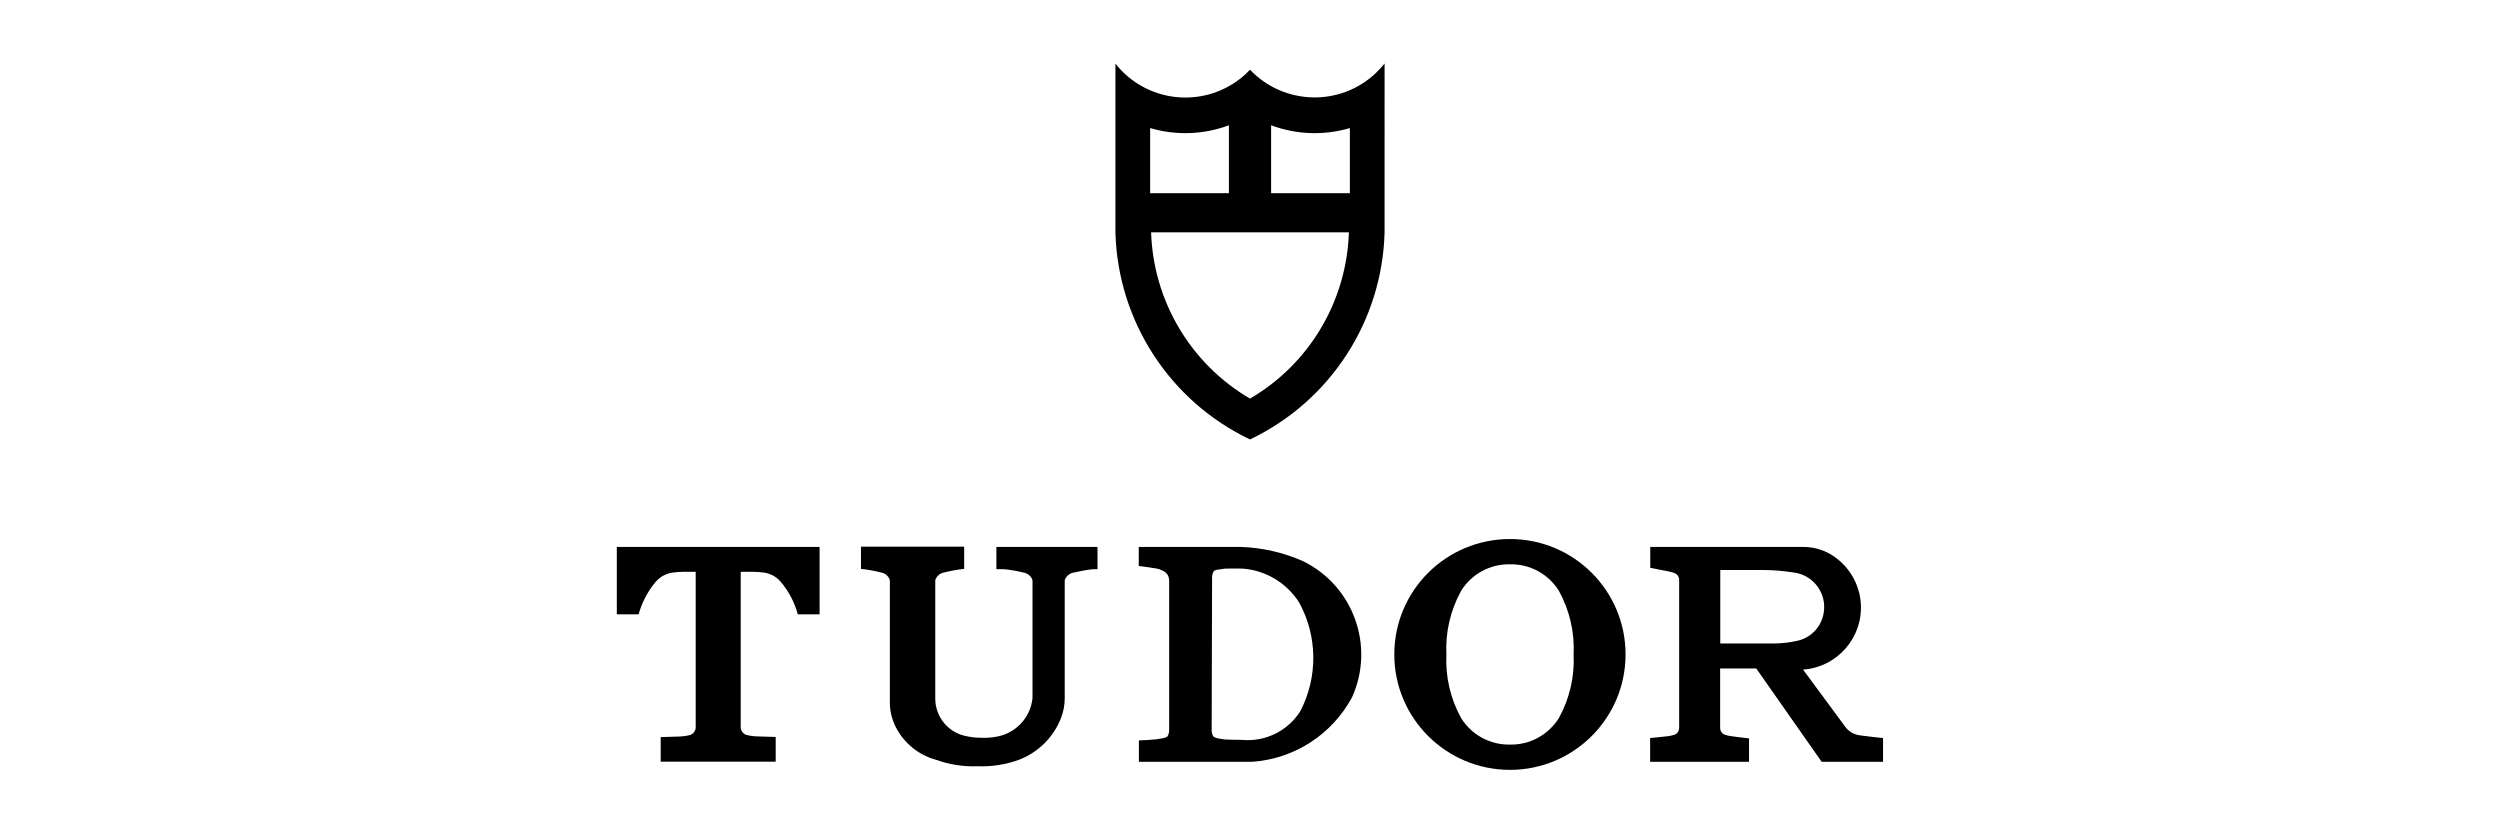 <?xml version="1.0" encoding="utf-8"?>
<!-- Generator: Adobe Illustrator 26.0.2, SVG Export Plug-In . SVG Version: 6.00 Build 0)  -->
<svg version="1.1" id="Laag_1" xmlns="http://www.w3.org/2000/svg" xmlns:xlink="http://www.w3.org/1999/xlink" x="0px" y="0px"
	 viewBox="0 0 180 60" style="enable-background:new 0 0 180 60;" xml:space="preserve">
<g>
	<path d="M97.19,13.91V9.22c-1.86,0.55-3.85,0.48-5.67-0.2v4.89H97.19 M88.48,13.91V9.02c-1.82,0.68-3.81,0.75-5.67,0.2v4.69H88.48z
		 M99.69,16.73c-0.17,6.4-3.92,12.16-9.69,14.91c-5.77-2.75-9.52-8.51-9.69-14.91V4.58c2.2,2.79,6.24,3.26,9.03,1.05
		c0.24-0.19,0.46-0.39,0.66-0.61c2.45,2.57,6.52,2.67,9.08,0.22c0.22-0.21,0.42-0.43,0.61-0.67V16.73z M97.12,16.73H82.88
		c0.16,4.95,2.85,9.47,7.12,11.97C94.27,26.21,96.96,21.69,97.12,16.73z"/>
	<path d="M70.66,53.12c0.4,0.02,0.81-0.02,1.2-0.1c1.33-0.28,2.33-1.38,2.48-2.74v-8.45c0-0.06-0.02-0.13-0.05-0.18
		c-0.12-0.22-0.33-0.38-0.58-0.42c-0.44-0.11-0.88-0.19-1.33-0.24c-0.08-0.01-0.15-0.01-0.23-0.01h-0.41v-1.6h7.28v1.6h-0.17
		c-0.08,0-0.16,0-0.23,0.01c-0.45,0.05-0.89,0.14-1.33,0.24c-0.25,0.04-0.46,0.2-0.58,0.42c-0.03,0.06-0.05,0.12-0.05,0.18v8.45
		c0,0.48-0.09,0.96-0.26,1.4c-0.54,1.39-1.63,2.48-3.02,3.02c-0.96,0.35-1.98,0.51-3,0.47c-1.02,0.04-2.04-0.12-3-0.47
		c-1.25-0.34-2.3-1.2-2.89-2.36c-0.27-0.54-0.42-1.14-0.42-1.75v-8.77c0-0.06-0.02-0.13-0.05-0.18c-0.12-0.22-0.33-0.38-0.58-0.42
		c-0.48-0.12-0.96-0.21-1.45-0.26v-1.6h7.43v1.6c-0.49,0.05-0.97,0.14-1.45,0.26c-0.25,0.04-0.46,0.2-0.58,0.42
		c-0.03,0.06-0.05,0.12-0.05,0.18v8.5c0.01,1.24,0.85,2.33,2.05,2.64C69.82,53.07,70.24,53.12,70.66,53.12"/>
	<path d="M47.57,54.85v-1.78h0.04c0.43-0.01,0.86-0.03,1.29-0.04c0.28-0.01,0.56-0.05,0.83-0.12c0.2-0.09,0.34-0.28,0.36-0.5V41.17
		h-0.84c-0.28,0-0.57,0.02-0.85,0.06c-0.46,0.07-0.89,0.31-1.19,0.66c-0.57,0.68-0.99,1.48-1.23,2.34h-1.57v-4.85h14.6v4.85h-1.57
		c-0.23-0.86-0.65-1.66-1.23-2.34c-0.3-0.36-0.72-0.59-1.19-0.66c-0.28-0.04-0.57-0.06-0.85-0.06h-0.84V52.4
		c0.02,0.22,0.16,0.41,0.36,0.5c0.27,0.07,0.55,0.12,0.83,0.12c0.43,0.02,0.86,0.03,1.29,0.04h0.04v1.78H47.57"/>
	<path d="M89.35,39.38c1.54,0.05,3.05,0.4,4.46,1.02c3.63,1.77,5.2,6.11,3.54,9.8c-1.45,2.69-4.16,4.44-7.2,4.65H82v-1.54
		c0.42-0.01,0.84-0.04,1.26-0.08c0.16-0.02,0.32-0.05,0.48-0.08c0.11-0.02,0.21-0.06,0.31-0.12c0.1-0.15,0.14-0.34,0.13-0.52V41.87
		c0-0.06,0-0.12-0.01-0.18c-0.03-0.26-0.19-0.48-0.43-0.59c-0.16-0.08-0.32-0.14-0.5-0.17c-0.41-0.07-0.83-0.13-1.25-0.18v-1.37
		H89.35 M87.41,41.1c-0.1,0.15-0.15,0.33-0.14,0.52l-0.03,10.9c-0.01,0.18,0.03,0.37,0.13,0.52c0.1,0.06,0.2,0.1,0.31,0.12
		c0.16,0.03,0.32,0.06,0.48,0.08c0.42,0.02,0.84,0.03,1.26,0.03c1.68,0.16,3.3-0.64,4.2-2.06c1.28-2.46,1.25-5.4-0.08-7.83
		c-0.9-1.41-2.41-2.32-4.07-2.44c-0.42-0.01-0.84-0.01-1.26,0c-0.16,0.02-0.32,0.04-0.49,0.07C87.61,41.01,87.5,41.05,87.41,41.1z"
		/>
	<path d="M108.72,38.81c4.6,0,8.32,3.72,8.32,8.31c0,4.59-3.73,8.31-8.32,8.31c-4.6,0-8.33-3.72-8.33-8.31
		C100.39,42.52,104.12,38.81,108.72,38.81 M112.24,51.7c0.77-1.4,1.14-2.99,1.06-4.58c0.08-1.6-0.29-3.18-1.06-4.58
		c-0.75-1.21-2.09-1.94-3.52-1.91c-1.43-0.03-2.77,0.7-3.52,1.91c-0.77,1.4-1.14,2.99-1.06,4.58c-0.08,1.6,0.29,3.18,1.06,4.58
		c0.75,1.21,2.09,1.94,3.52,1.91C110.15,53.64,111.48,52.91,112.24,51.7z"/>
	<path d="M129.48,46.12c0.96-0.24,1.68-1.03,1.83-2.02c0.22-1.37-0.72-2.66-2.09-2.87c-0.05-0.01-0.1-0.02-0.15-0.02
		c-0.71-0.11-1.42-0.17-2.14-0.17h-3.07v5.29h3.95C128.37,46.32,128.93,46.25,129.48,46.12 M126.45,48.13h-2.6v4.29
		c0,0.16,0.08,0.31,0.2,0.41c0.03,0.02,0.07,0.04,0.11,0.06c0.17,0.06,0.35,0.1,0.53,0.12c0.41,0.06,0.82,0.11,1.24,0.15v1.69h-7.12
		v-1.71c0.42-0.04,0.83-0.08,1.25-0.13c0.18-0.02,0.36-0.06,0.53-0.12c0.04-0.02,0.07-0.04,0.11-0.06c0.12-0.1,0.2-0.25,0.2-0.41
		l0-10.63c0.01-0.16-0.05-0.31-0.16-0.42c-0.03-0.03-0.06-0.05-0.1-0.07c-0.16-0.08-0.34-0.13-0.51-0.16
		c-0.44-0.08-0.87-0.17-1.31-0.26v-1.5h11.04c0.76,0,1.51,0.23,2.14,0.65c1.15,0.77,1.89,2.04,1.98,3.42
		c0.16,2.46-1.7,4.59-4.16,4.76l3.04,4.12c0.24,0.33,0.61,0.55,1.02,0.61c0.57,0.08,1.14,0.14,1.7,0.2v1.71h-4.42L126.45,48.13z"/>
</g>
</svg>
